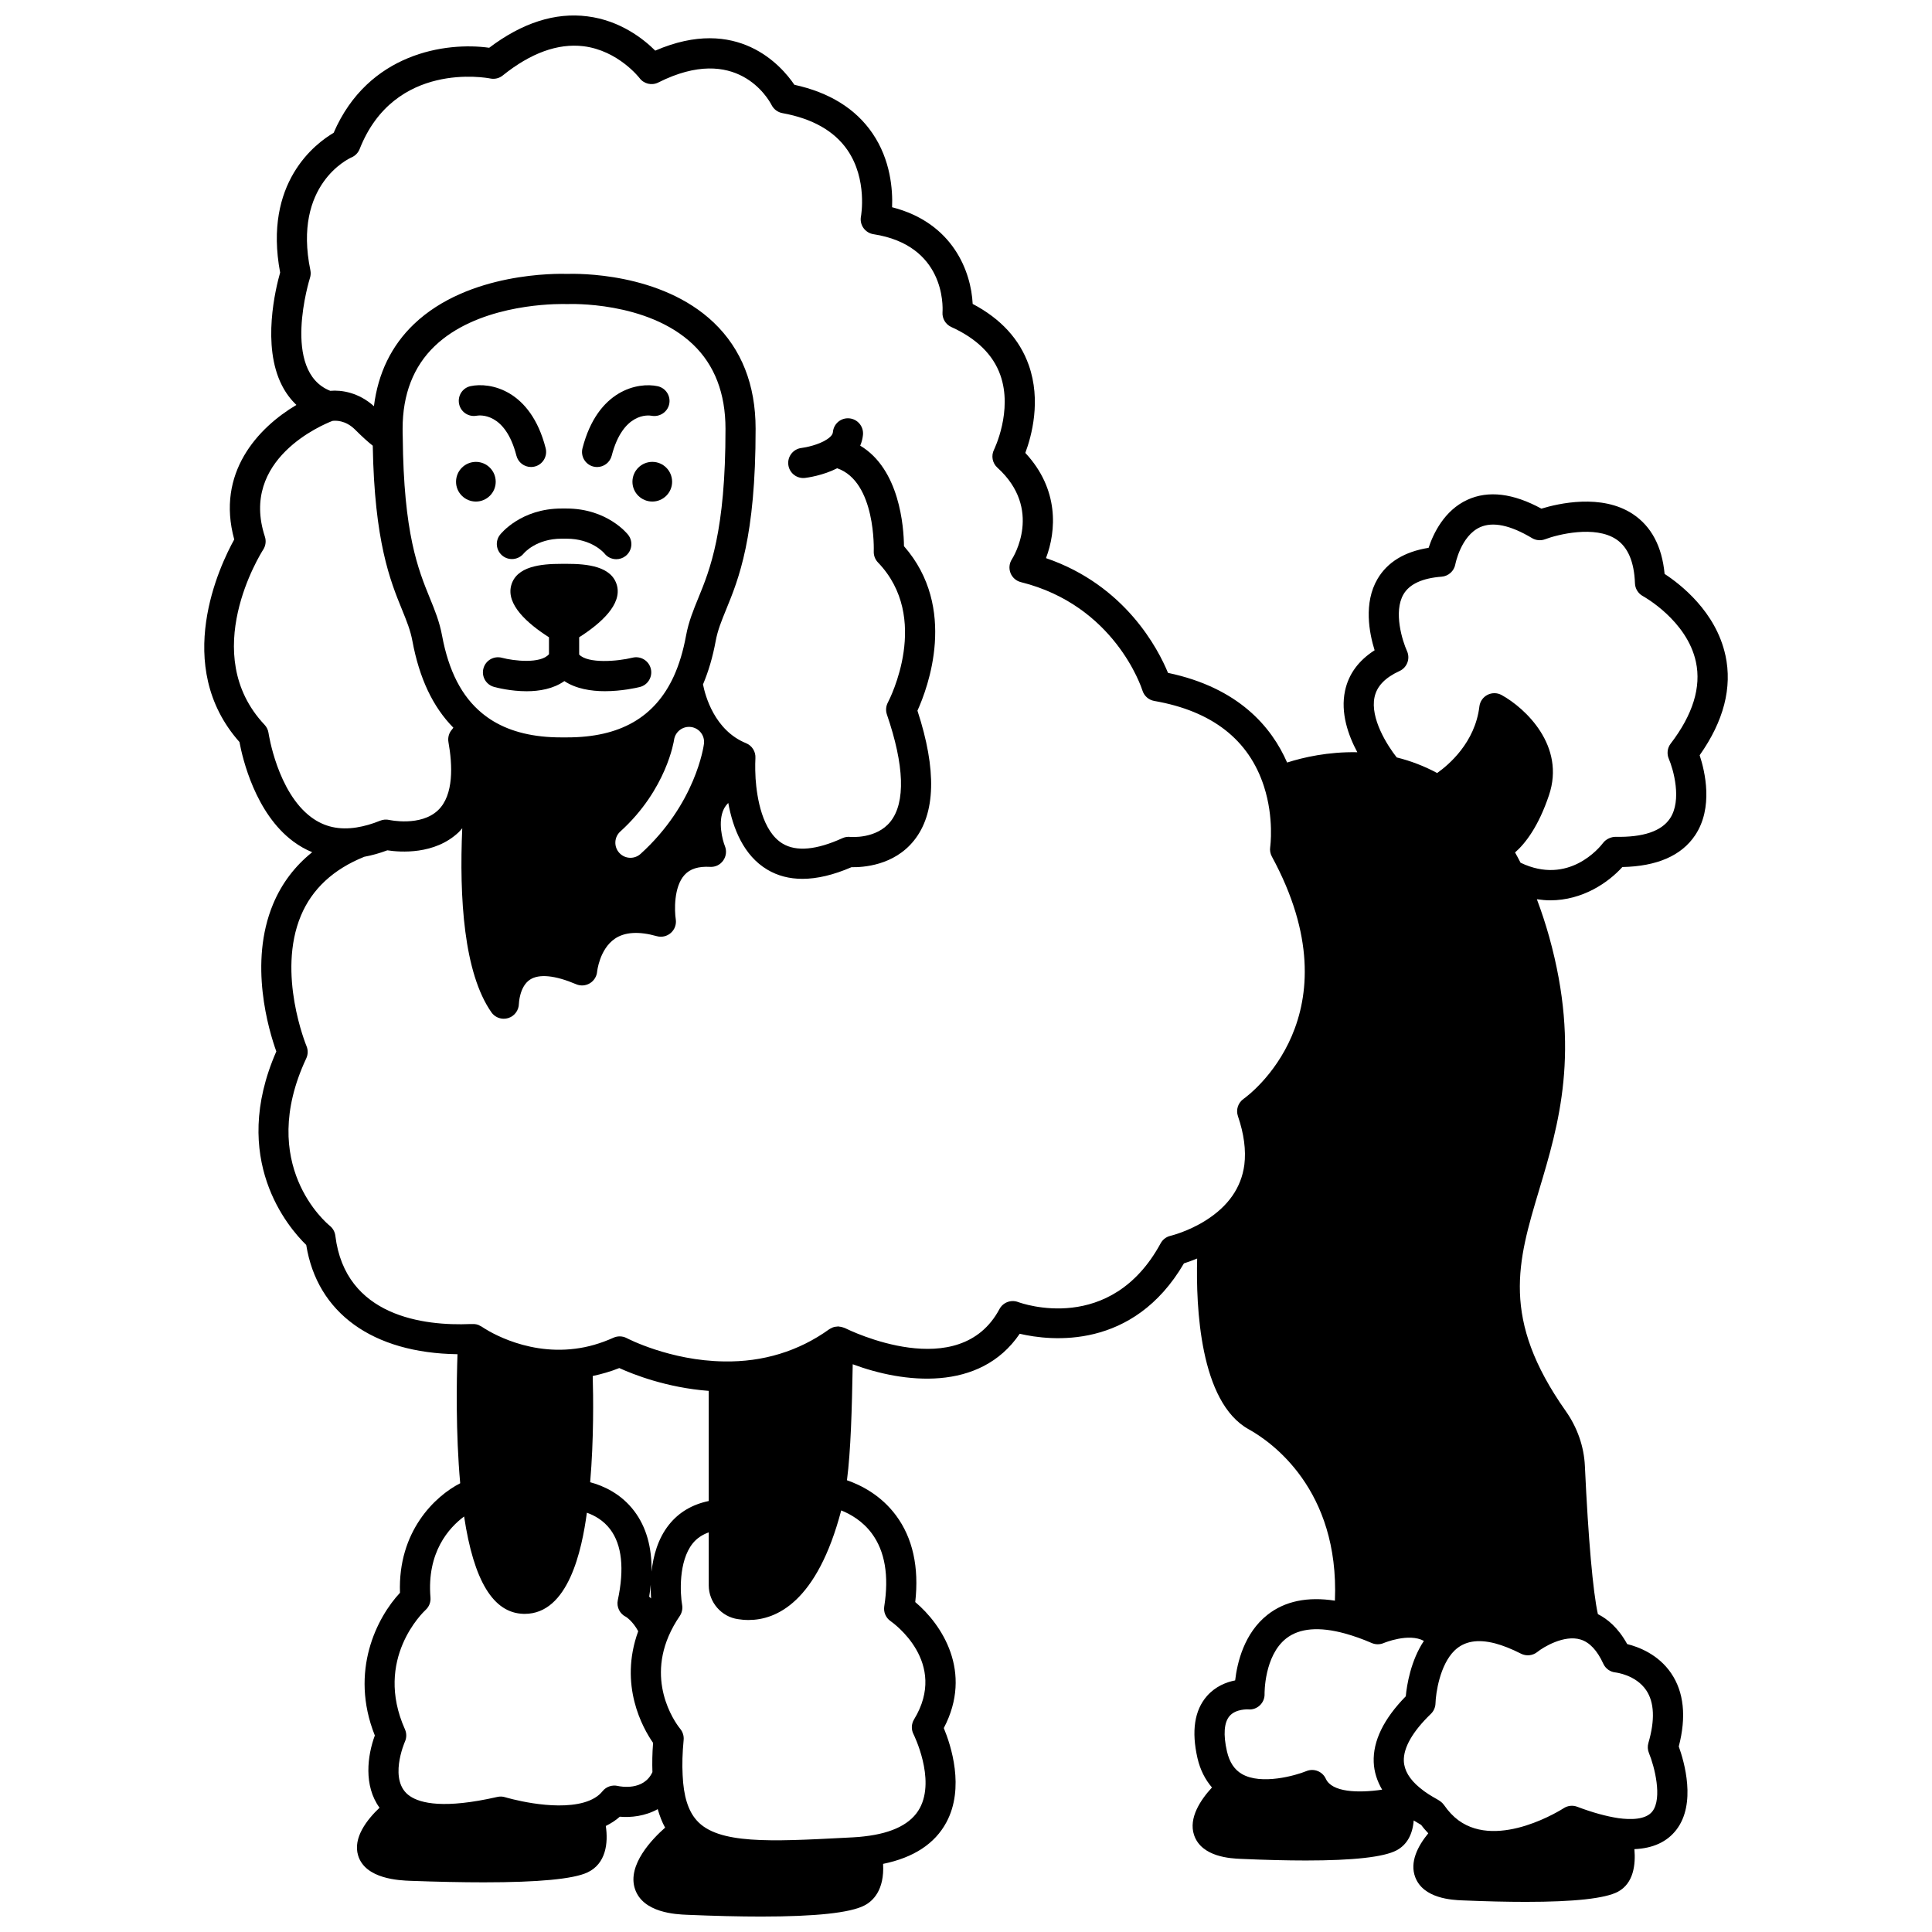 <?xml version="1.0" encoding="UTF-8"?>
<!-- Uploaded to: SVG Repo, www.svgrepo.com, Generator: SVG Repo Mixer Tools -->
<svg width="800px" height="800px" version="1.1" viewBox="144 144 512 512" xmlns="http://www.w3.org/2000/svg">
 <defs>
  <clipPath id="a">
   <path d="m198 148.09h404v503.81h-404z"/>
  </clipPath>
 </defs>
 <path d="m316.88 266.4c-2.918 0-5.277 2.359-5.277 5.277 0 2.879 2.359 5.238 5.277 5.238 2.879 0 5.238-2.359 5.238-5.238-0.004-2.918-2.359-5.277-5.238-5.277z"/>
 <path d="m275.37 271.68c0-2.918-2.359-5.277-5.238-5.277-2.918 0-5.277 2.359-5.277 5.277 0 2.879 2.359 5.238 5.277 5.238 2.879-0.004 5.238-2.359 5.238-5.238z"/>
 <path d="m301.23 267.64c0.336 0.082 0.676 0.129 1.008 0.129 1.773 0 3.402-1.195 3.867-3 2.988-11.535 9.746-10.734 10.539-10.594 2.129 0.41 4.234-0.938 4.699-3.074 0.465-2.16-0.906-4.285-3.062-4.754-5.137-1.109-15.902 0.895-19.91 16.422-0.559 2.137 0.727 4.312 2.859 4.871z"/>
 <path d="m276.5 285.73c-1.344 1.723-1.035 4.184 0.672 5.555 1.707 1.371 4.211 1.086 5.602-0.59 0.133-0.16 3.336-3.938 10.074-3.938h1.281c6.738 0 9.941 3.777 10.043 3.898 0.785 1.012 1.965 1.539 3.156 1.539 0.859 0 1.727-0.277 2.453-0.844 1.742-1.359 2.051-3.871 0.691-5.609-0.219-0.285-5.566-6.977-16.344-6.977h-1.281c-10.793-0.016-16.129 6.68-16.348 6.965z"/>
 <path d="m270.31 254.17c0.75-0.137 7.578-0.996 10.543 10.582 0.465 1.809 2.086 3.008 3.871 3.008 0.328 0 0.664-0.039 0.996-0.125 2.141-0.547 3.426-2.727 2.883-4.867-3.981-15.543-14.785-17.543-19.906-16.434-2.129 0.461-3.457 2.531-3.043 4.672s2.477 3.562 4.656 3.164z"/>
 <path d="m311.64 318.29c-4.008 0.988-11.82 1.633-14.156-0.832v-4.574c5.738-3.664 11.387-8.684 10.012-13.746-1.379-5.066-7.828-5.715-13.289-5.715l-1.445 0.004c-5.461 0-11.91 0.652-13.289 5.715-1.375 5.062 4.273 10.082 10.012 13.746v4.477c-2.184 2.598-9.305 1.801-12.461 0.953-2.152-0.57-4.328 0.684-4.906 2.812-0.578 2.129 0.672 4.32 2.801 4.906 0.793 0.219 4.441 1.152 8.648 1.152 3.375 0 7.09-0.637 9.992-2.691 3.07 2.047 7.082 2.68 10.734 2.68 4.484 0 8.402-0.898 9.258-1.109 2.144-0.527 3.449-2.695 2.922-4.84-0.531-2.144-2.691-3.453-4.832-2.938z"/>
 <g clip-path="url(#a)">
  <path d="m601.25 317.66c-2.508-11.562-11.945-18.848-16.113-21.566-0.688-7.289-3.516-12.617-8.418-15.863-8.254-5.465-19.758-2.805-24.23-1.434-7.492-4.082-14.074-4.879-19.594-2.356-6.176 2.82-9.078 9.023-10.301 12.738-6.367 1.02-10.91 3.781-13.535 8.242-3.75 6.375-2.188 14.379-0.773 18.906-4.258 2.723-6.894 6.32-7.836 10.734-1.254 5.848 0.84 11.797 3.254 16.289-7.734-0.16-14.379 1.371-18.605 2.731-4.102-9.418-12.879-19.848-31.566-23.762-2.566-6.238-11.277-23.207-32.336-30.41 2.738-7.188 3.539-18.215-5.477-27.883 1.68-4.508 4.227-13.879 0.918-23.246-2.414-6.859-7.414-12.316-14.871-16.238-0.402-8.496-5.188-21.488-21.355-25.621 0.191-4.621-0.367-12.512-5.195-19.586-4.441-6.516-11.402-10.84-20.699-12.867-3.426-5.055-15.062-18.496-36.871-9.051-3.078-3.062-9.242-7.981-17.961-9.082-8.555-1.105-17.301 1.715-26.043 8.324-11.367-1.594-32.059 1.316-41.227 22.543-4.809 2.824-18.664 13.191-14.176 37.027-1.176 4.117-4.926 19.363 0.484 29.922 1.023 2 2.305 3.719 3.828 5.16-10.234 6.07-21.32 18.031-16.477 35.652-3.789 6.836-16.551 33.445 1.383 53.676 0.82 4.398 4.211 18.898 14.266 26.359 1.586 1.176 3.258 2.129 5.012 2.844-4.602 3.688-8.07 8.273-10.348 13.715-6.566 15.672-1.141 33.57 0.84 39.086-12.496 28.516 3.195 46.68 7.926 51.285 2.894 18.031 17.578 28.641 40.086 28.953-0.238 6.82-0.488 20.762 0.715 34.199-6.644 3.394-16.543 12.723-15.957 29.027-6.016 6.438-13.488 20.711-6.664 37.816-1.965 5.297-3.016 13.305 1.246 19.141-3.32 3.152-7.121 7.988-5.668 12.688 1.918 6.227 10.918 6.574 13.887 6.688 7.273 0.266 13.746 0.398 19.41 0.398 14.488 0 23.691-0.871 27.438-2.606 4.949-2.301 5.57-7.824 4.894-12.328 1.375-0.691 2.641-1.492 3.711-2.457 2.938 0.262 6.719-0.148 10.047-2.004 0.52 1.773 1.141 3.438 1.961 4.898-3.293 2.898-10.133 9.871-7.988 16.262 2.133 6.344 10.902 6.719 13.785 6.836 7.375 0.312 13.93 0.469 19.664 0.469 14.41 0 23.582-0.984 27.332-2.93 2.191-1.109 5.371-3.996 4.973-11.031 8.086-1.656 13.73-5.34 16.777-11.02 4.914-9.145 1.199-20.422-0.688-24.973 7.816-14.906-0.539-27.477-7.566-33.391 1.039-9.254-0.664-16.957-5.074-22.922-4.035-5.461-9.41-8.113-13.023-9.359 1.012-7.898 1.309-18.566 1.527-30.742 13.266 4.965 33.664 7.519 44.254-8.078 8.215 1.918 30.051 4.383 43.523-18.656 0.898-0.281 2.133-0.719 3.5-1.281-0.336 12.719 0.691 38.055 13.645 45.238 5.863 3.242 24.078 15.828 22.863 45.43-7.254-1.121-13.25 0.109-17.863 3.738-6.207 4.879-8.035 12.723-8.574 17.391-2.34 0.461-5.227 1.57-7.496 4.168-3.285 3.758-4.125 9.289-2.488 16.445 0.723 3.121 2.051 5.676 3.84 7.766-2.984 3.234-6.277 8.086-4.738 12.621 1.988 5.859 9.812 6.188 12.379 6.297 6.457 0.289 12.207 0.43 17.234 0.43 12.613 0 20.684-0.902 24.055-2.695 2.727-1.457 4.246-4.203 4.531-7.914 0.75 0.469 1.426 0.863 1.902 1.137l0.074 0.043c0.59 0.805 1.234 1.516 1.887 2.219-2.844 3.473-4.957 7.68-3.457 11.633 2.16 5.703 9.867 6.039 12.406 6.144 6.328 0.27 11.977 0.398 16.926 0.398 12.789 0 20.953-0.891 24.352-2.668 4.199-2.238 4.746-7.223 4.398-11.305 4.918-0.211 8.641-1.922 11.102-5.113 5.367-6.941 2.086-18.109 0.656-22.094 2.047-7.894 1.367-14.414-2.019-19.406-3.41-5.023-8.652-6.988-11.656-7.734-2.383-4.336-5.25-6.668-7.762-7.934-1.309-5.898-2.547-19.887-3.445-39.23-0.23-5.164-1.988-10.211-5.082-14.602-17.262-24.48-12.746-39.551-7.027-58.637 5.168-17.262 11.031-36.824 2.652-67.008-0.984-3.504-2.082-6.832-3.273-9.98 1.203 0.18 2.387 0.293 3.535 0.293 8.586 0 15.402-4.703 19.125-8.824 9.191-0.188 15.672-3.016 19.285-8.422 4.879-7.301 2.613-16.906 1.199-21.207 6.383-9.039 8.684-17.938 6.832-26.484zm-374.74 42.934c-9-6.656-11.324-22.188-11.348-22.344-0.117-0.816-0.484-1.578-1.051-2.176-17.691-18.785-1.062-45.316-0.344-46.441 0.645-1.012 0.809-2.262 0.434-3.406-6.734-20.523 15.336-29.691 17.887-30.676 0.746-0.113 3.414-0.273 5.992 2.281 1.891 1.891 3.426 3.277 4.707 4.285 0.441 25.43 4.637 35.805 7.738 43.402 1.25 3.07 2.238 5.496 2.766 8.352 1.844 9.883 5.402 17.438 10.855 22.977-0.188 0.258-0.324 0.434-0.324 0.434-0.836 0.914-1.195 2.172-0.977 3.391 1.074 6 1.469 14.008-2.746 18.035-4.59 4.398-12.863 2.609-12.926 2.59-0.801-0.184-1.648-0.121-2.414 0.191-2.152 0.875-4.207 1.465-6.262 1.793-4.644 0.73-8.562-0.152-11.988-2.688zm102.55-58.109c-1.32 3.223-2.566 6.266-3.246 9.938-0.758 4.125-1.828 7.664-3.258 10.812-5.008 10.891-14.246 16.18-28.234 16.18h-1.68c-7.137 0-13.141-1.434-17.871-4.273-1.008-0.602-2.004-1.305-3.019-2.133-5.383-4.43-8.852-11.168-10.605-20.594-0.68-3.66-1.914-6.695-3.231-9.91-3.098-7.606-6.961-17.074-7.184-42.691-0.035-0.734-0.035-1.473-0.035-2.203 0-9.125 2.867-16.496 8.516-21.906 10.922-10.457 29.273-11.141 33.863-11.141 0.66 0 1.039 0.012 1.066 0.016 0.125 0.004 0.25 0 0.371 0 0.199-0.008 21.016-0.859 33.129 10.688 5.723 5.453 8.621 12.969 8.621 22.348 0.031 27.211-4.148 37.418-7.203 44.871zm1.496 38.641c-0.082 0.645-2.195 15.93-16.797 29.164-0.766 0.691-1.727 1.035-2.688 1.035-1.086 0-2.176-0.445-2.961-1.316-1.484-1.637-1.359-4.168 0.277-5.648 12.32-11.164 14.223-24.141 14.242-24.27 0.297-2.184 2.328-3.715 4.484-3.43 2.184 0.285 3.723 2.277 3.441 4.465zm-13.656 272.5c-2.309 5.019-8.461 3.832-9.164 3.672-1.488-0.355-3.09 0.176-4.066 1.395-1.066 1.34-2.719 2.34-4.894 2.965-8.359 2.394-20.793-1.34-20.918-1.379-0.668-0.207-1.379-0.23-2.059-0.074-14.117 3.223-20.344 1.684-23.125-0.191-5.953-3.953-1.41-14.359-1.367-14.449 0.473-1.043 0.473-2.238 0.008-3.281-8.324-18.613 4.914-31.117 5.465-31.629 0.922-0.836 1.406-2.055 1.301-3.297-1.008-12.012 4.902-18.496 8.914-21.477 2.57 17.117 7.742 25.594 15.754 25.805 0.102 0.004 0.203 0.004 0.301 0.004 11.602 0 15.16-16.969 16.48-26.805 1.992 0.707 4.379 2 6.184 4.398 3.106 4.125 3.785 10.441 2.012 18.773-0.383 1.809 0.52 3.641 2.188 4.441 0.02 0.008 1.777 1.109 3.219 3.793-5.203 14.289 1.234 25.707 3.945 29.594-0.223 2.766-0.258 5.34-0.176 7.742zm-0.859-46.504c0.18-1.074 0.309-2.125 0.41-3.152-0.02 1.367 0.012 2.606 0.09 3.633-0.164-0.152-0.34-0.344-0.5-0.48zm0.625-6.641c0.117-6.457-1.406-11.824-4.574-16.02-3.508-4.648-8.211-6.727-11.691-7.656 0.977-11.406 0.836-22.668 0.676-28.148 2.344-0.512 4.695-1.164 7.043-2.109 3.652 1.672 12.559 5.207 23.703 6.047v29.188c-4.359 0.906-7.914 2.984-10.539 6.285-2.953 3.707-4.168 8.312-4.617 12.414zm58.387-10.086c3.461 4.684 4.57 11.18 3.285 19.305-0.242 1.516 0.41 3.035 1.672 3.91 0.633 0.441 15.426 10.938 6.219 26.062-0.719 1.18-0.773 2.66-0.148 3.891 0.059 0.117 5.883 11.812 1.676 19.605-2.223 4.113-7.144 6.629-14.633 7.481-0.941 0.109-1.914 0.219-3.035 0.262l-2.301 0.121c-19.469 1.012-33.527 1.742-39.145-4.598-2.277-2.535-3.504-6.449-3.738-12.016-0.152-2.781-0.062-5.914 0.266-9.312 0.105-1.062-0.234-2.141-0.914-2.957-0.367-0.441-8.914-10.938-3.066-24.562 0.785-1.832 1.75-3.57 2.938-5.309 0.59-0.863 0.824-1.93 0.641-2.965-0.516-2.91-1.016-11.512 2.789-16.277 1.098-1.375 2.539-2.324 4.266-2.945v14.051c0 4.461 3.348 8.312 7.723 8.945 0.867 0.141 1.816 0.227 2.832 0.227 7.363 0 18.148-4.731 24.551-29.039 2.441 0.977 5.664 2.793 8.125 6.121zm98.508-115.18c-1.465 1.02-2.074 2.887-1.496 4.574 1.605 4.699 2.18 9.047 1.699 12.895-0.797 6.027-4.254 10.996-10.285 14.773-4.699 2.957-9.23 4.031-9.266 4.043-1.125 0.25-2.082 0.98-2.633 1.992-13.215 24.328-36.785 15.93-37.773 15.562-1.863-0.703-3.996 0.082-4.938 1.859-10.641 19.918-39.742 5.641-40.984 5.027-0.031-0.016-0.07-0.02-0.105-0.035-0.09-0.043-0.188-0.059-0.281-0.098-0.371-0.141-0.746-0.223-1.137-0.246-0.07-0.004-0.133-0.043-0.207-0.043h-0.066c-0.039 0-0.074 0.023-0.121 0.023-0.465 0.012-0.914 0.098-1.352 0.27-0.09 0.035-0.16 0.09-0.242 0.129-0.211 0.102-0.43 0.188-0.625 0.328-8.109 5.832-17.605 8.715-27.883 8.523-14.312-0.184-25.648-6.109-25.762-6.168-0.582-0.312-1.234-0.469-1.883-0.469-0.559 0-1.117 0.117-1.637 0.348-3.406 1.531-6.809 2.512-10.145 2.918-13.934 1.801-24.598-5.719-24.695-5.789-0.121-0.09-0.27-0.141-0.398-0.211-0.113-0.062-0.219-0.129-0.34-0.18-0.078-0.035-0.148-0.094-0.23-0.125-0.406-0.148-0.758-0.207-1.117-0.23-0.012 0-0.02-0.008-0.031-0.008-0.02 0-0.031 0.008-0.051 0.008-0.297-0.012-0.586-0.012-0.941 0-12.195 0.512-33.145-1.918-35.77-23.406-0.125-1.031-0.66-1.984-1.469-2.637-0.801-0.648-19.438-16.168-6.238-44.363 0.48-1.023 0.504-2.199 0.07-3.242-0.082-0.188-7.91-19.242-1.484-34.586 2.953-7.062 8.605-12.309 16.793-15.598 2.039-0.375 4.055-0.941 6.109-1.711 3.379 0.516 12.566 1.227 18.91-4.801 0.34-0.324 0.629-0.695 0.941-1.043-0.805 18.367 0.398 38.316 7.738 48.789 0.758 1.082 1.988 1.688 3.262 1.688 0.395 0 0.797-0.059 1.188-0.176 1.656-0.508 2.793-2.047 2.824-3.777 0-0.043 0.145-4.586 2.953-6.418 2.418-1.574 6.652-1.141 12.234 1.23 1.18 0.508 2.523 0.395 3.606-0.25 1.094-0.652 1.82-1.801 1.938-3.066 0.004-0.059 0.617-5.953 4.688-8.742 2.621-1.797 6.371-2.023 11.117-0.688 1.312 0.375 2.719 0.043 3.738-0.859 1.016-0.902 1.508-2.262 1.301-3.609-0.34-2.188-0.582-8.559 2.324-11.758 1.461-1.609 3.66-2.312 6.777-2.137 1.406 0.082 2.676-0.559 3.465-1.672 0.797-1.113 0.969-2.562 0.457-3.832-0.641-1.594-1.938-6.481-0.273-9.852 0.293-0.59 0.699-1.105 1.164-1.578 1.238 6.785 4.078 13.934 10.344 17.668 2.734 1.633 5.844 2.441 9.309 2.441 3.898 0 8.246-1.031 13.004-3.09 3.004 0.055 11.207-0.391 16.547-7.051 5.75-7.16 6.062-18.738 0.93-34.43 2.727-5.996 10.746-27.254-3.57-43.59-0.055-5.188-1.172-20.414-11.598-26.637 0.445-1.039 0.652-2.027 0.734-2.879 0.203-2.199-1.41-4.148-3.606-4.356-2.231-0.211-4.148 1.406-4.359 3.606-0.02 0.246-0.09 0.996-1.594 1.969-2.172 1.449-5.602 2.137-6.746 2.273-2.188 0.27-3.746 2.254-3.484 4.445 0.246 2.031 1.973 3.519 3.965 3.519 0.156 0 0.32-0.008 0.48-0.027 0.527-0.062 4.727-0.621 8.504-2.559 10.328 3.57 9.703 21.812 9.695 22.004-0.047 1.09 0.355 2.164 1.113 2.949 14.148 14.703 3.098 36.238 2.621 37.137-0.516 0.98-0.605 2.129-0.246 3.172 4.629 13.492 4.961 23.293 0.957 28.352-3.734 4.719-10.605 4.082-10.641 4.082-0.719-0.082-1.449 0.031-2.102 0.332-6.883 3.129-12.203 3.617-15.82 1.461-5.453-3.25-6.852-12.227-7.199-17.246-0.184-3.16-0.043-5.406-0.043-5.426 0.109-1.715-0.891-3.316-2.484-3.961-8.387-3.41-10.832-12.648-11.406-15.578 1.457-3.449 2.57-7.215 3.363-11.5 0.527-2.859 1.523-5.285 2.777-8.359 3.301-8.07 7.828-19.121 7.801-47.902 0-11.645-3.738-21.105-11.098-28.133-14.055-13.398-36.348-12.965-38.844-12.898-2.512-0.066-26.102-0.527-40.598 13.312-5.984 5.719-9.516 13.035-10.609 21.754-4.047-3.652-8.621-4.344-11.566-4.07-13.117-5.164-5.461-29.68-5.383-29.926 0.211-0.656 0.25-1.359 0.109-2.035-4.691-22.738 10.273-29.625 10.891-29.895 0.988-0.414 1.766-1.219 2.164-2.219 9.211-23.391 33.609-18.902 34.629-18.695 1.18 0.238 2.375-0.062 3.297-0.805 7.418-5.965 14.613-8.559 21.367-7.754 9.207 1.125 14.82 8.367 14.871 8.43 1.156 1.555 3.258 2.059 4.996 1.18 20.754-10.438 29.137 4.289 30.016 5.984 0.566 1.121 1.625 1.91 2.859 2.137 7.965 1.445 13.766 4.738 17.242 9.793 5.359 7.793 3.598 17.484 3.582 17.57-0.211 1.066 0.023 2.176 0.648 3.066s1.586 1.492 2.664 1.66c18.863 2.922 18.41 18.879 18.297 20.668-0.125 1.668 0.809 3.242 2.336 3.93 6.691 3.035 11.059 7.312 12.98 12.715 3.371 9.477-1.621 19.691-1.664 19.785-0.812 1.605-0.449 3.559 0.883 4.762 12.16 11.02 4.199 23.75 3.863 24.27-0.711 1.082-0.855 2.441-0.383 3.652 0.473 1.207 1.5 2.109 2.754 2.422 24.805 6.18 31.926 27.828 32.219 28.734 0.445 1.434 1.656 2.5 3.133 2.754 15.289 2.66 25.074 10.273 29.066 22.641 2.727 8.426 1.66 16.012 1.652 16.078-0.133 0.863 0.023 1.746 0.438 2.512 22.852 42.051-6.258 63.348-7.496 64.223zm34.488 175.77c0.098 2.551 0.887 4.996 2.231 7.297-6.449 0.945-13.305 0.672-14.918-2.875-0.891-1.957-3.16-2.863-5.16-2.043-2.801 1.156-11.953 3.769-17.098 0.758-1.996-1.164-3.285-3.125-3.949-5.996-1.012-4.414-0.773-7.648 0.688-9.352 1.684-1.965 4.902-1.758 4.922-1.766 1.152 0.125 2.266-0.285 3.102-1.066 0.836-0.785 1.293-1.887 1.258-3.031-0.004-0.102-0.129-10.098 5.727-14.703 3.496-2.742 8.73-3.188 15.562-1.32 2.336 0.645 4.731 1.5 7.109 2.531 1.008 0.441 2.176 0.434 3.191 0 0.074-0.035 6.625-2.754 10.633-0.566-3.484 5.246-4.519 11.668-4.801 14.68-5.856 5.988-8.715 11.852-8.496 17.453zm39.039-28.738c1.398 0.703 3.09 0.531 4.328-0.461 1.586-1.289 7.133-4.644 11.484-3.285 2.375 0.738 4.391 2.894 5.992 6.402 0.59 1.301 1.836 2.184 3.258 2.32 0.051 0.004 5.332 0.613 8.098 4.688 2.172 3.203 2.371 7.914 0.59 14-0.25 0.875-0.203 1.812 0.145 2.656 1.469 3.535 3.621 11.965 0.914 15.469-1.758 2.273-5.883 2.223-8.984 1.797-3.25-0.488-6.926-1.504-10.93-3.023-1.191-0.457-2.539-0.309-3.609 0.395-0.168 0.113-17.164 11.043-27.859 3.203-1.387-1.023-2.668-2.375-3.836-4.062-0.578-0.809-1.25-1.191-2.184-1.719-0.996-0.566-2.66-1.512-4.277-2.879-2.684-2.219-4.09-4.594-4.188-7.062-0.133-3.523 2.348-7.84 7.168-12.492 0.75-0.727 1.191-1.734 1.223-2.781 0.07-2.594 1.117-10.176 5.055-14.012 2.574-2.469 6.082-3.082 10.727-1.891 2.047 0.539 4.363 1.457 6.887 2.738zm39.656-241.18c-0.879 1.148-1.066 2.691-0.492 4.023 1.188 2.758 3.559 10.98 0.301 15.824-2.254 3.359-7.086 5.008-14.43 4.852-1.094 0-2.504 0.578-3.273 1.598-0.91 1.211-9.141 11.367-21.883 5.266-0.484-0.926-0.969-1.859-1.461-2.719 2.723-2.387 6.184-6.844 8.977-15.133 4.457-13.105-6.246-23.117-12.531-26.582-1.156-0.641-2.566-0.66-3.75-0.055-1.184 0.609-1.988 1.758-2.148 3.082-1.152 9.578-8.137 15.477-11.191 17.637-3.394-1.824-6.977-3.207-10.711-4.129-2.535-3.203-7.078-10.387-5.883-15.988 0.621-2.891 2.785-5.152 6.629-6.918 2.004-0.918 2.883-3.293 1.969-5.297-1.188-2.606-3.664-10.398-0.906-15.062 1.594-2.691 4.984-4.25 10.082-4.637 1.809-0.137 3.301-1.492 3.633-3.269 0.012-0.074 1.457-7.543 6.559-9.844 3.398-1.523 8.023-0.551 13.762 2.883 1.055 0.629 2.34 0.742 3.481 0.305 3.332-1.262 13.203-3.731 18.84 0.02 3.094 2.055 4.766 5.981 4.965 11.664 0.047 1.414 0.855 2.707 2.098 3.383 0.117 0.062 11.703 6.441 14.059 17.449 1.441 6.684-0.812 13.973-6.691 21.648z"/>
 </g>
</svg>